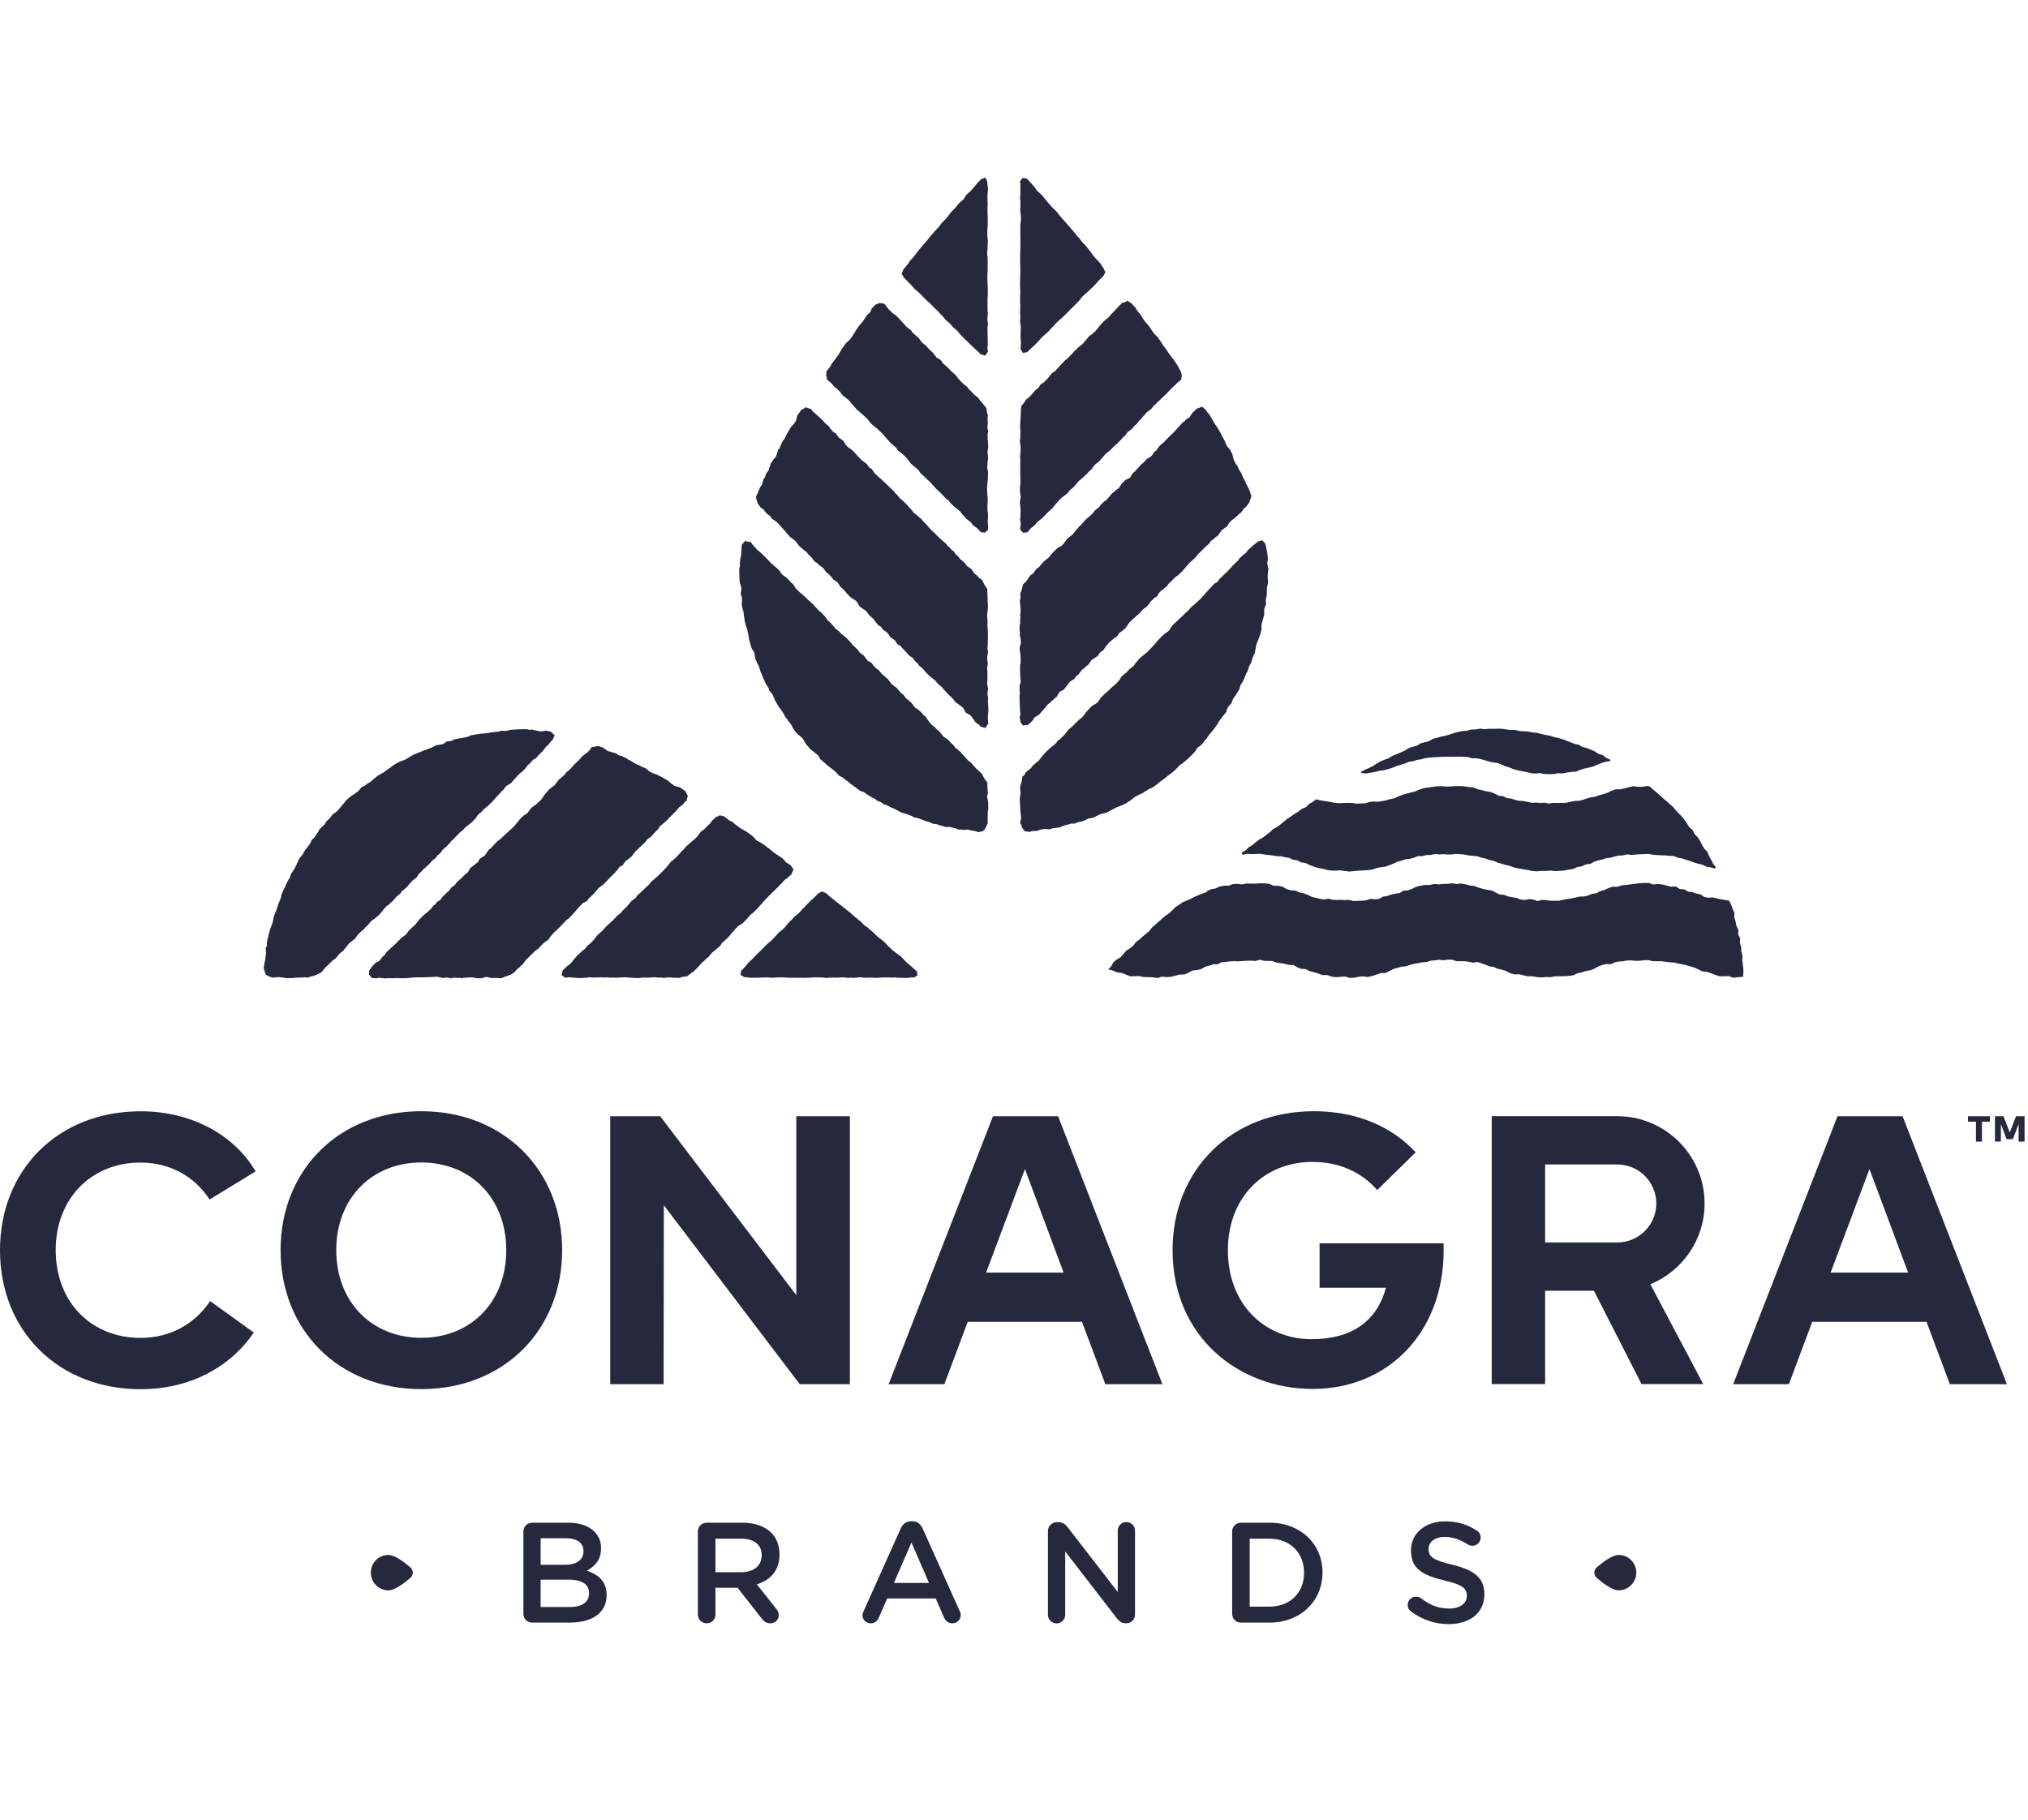 <svg xmlns="http://www.w3.org/2000/svg" width="88" height="79" viewBox="0 0 88 79" fill="none"><g clip-path="url(#clip0_2428_7466)"><g clip-path="url(#clip1_2428_7466)"><path d="M11.09 50.838L9.096 52.059C8.44 51.055 7.384 50.456 6.089 50.456C3.979 50.456 2.417 52.001 2.417 54.261C2.426 56.595 4.036 58.065 6.089 58.065C7.376 58.065 8.423 57.484 9.121 56.47L11.014 57.833C9.984 59.344 8.232 60.292 6.106 60.292C2.525 60.292 0 57.758 0 54.261C0 50.764 2.525 48.23 6.106 48.23C8.249 48.23 10.142 49.21 11.089 50.838" fill="#26293D"></path><path d="M14.591 54.257C14.591 56.516 16.145 58.062 18.279 58.062C20.423 58.062 21.968 56.516 21.968 54.257C21.968 51.998 20.423 50.452 18.279 50.452C16.145 50.452 14.591 51.998 14.591 54.257ZM24.393 54.257C24.393 57.73 21.86 60.288 18.279 60.288C14.7 60.288 12.175 57.73 12.175 54.257C12.175 50.785 14.7 48.227 18.279 48.227C21.86 48.227 24.393 50.785 24.393 54.257Z" fill="#26293D"></path><path d="M36.879 60.075H34.703L28.805 52.308L28.797 60.075H26.479V48.445H28.647L34.554 56.211V48.445H36.879L36.879 60.075Z" fill="#26293D"></path><path d="M42.789 55.232H46.153L44.475 50.738L42.789 55.232ZM50.44 60.075H47.964L46.95 57.367H41.992L40.978 60.075H38.56L43.089 48.445H45.913L50.44 60.075Z" fill="#26293D"></path><path d="M79.435 55.232H82.799L81.121 50.738L79.435 55.232ZM87.085 60.075H84.61L83.596 57.367H78.637L77.624 60.075H75.206L79.734 48.445H82.558L87.085 60.075Z" fill="#26293D"></path><path d="M85.742 49.546V48.682H85.394V48.445H86.35V48.682H86.001V49.546H85.742Z" fill="#26293D"></path><path d="M87.593 49.546V48.782L87.345 49.44H87.071L86.824 48.783V49.546H86.566V48.445H86.936L87.21 49.15L87.481 48.445H87.851V49.546H87.593Z" fill="#26293D"></path><path d="M57.26 53.96V55.889H60.14C59.75 57.329 58.672 58.12 56.911 58.12C54.901 58.12 53.281 56.633 53.281 54.257C53.281 51.99 54.827 50.428 56.953 50.428C58.141 50.428 59.104 50.893 59.761 51.649L61.43 50.012C60.4 48.891 58.863 48.227 57.02 48.227C53.448 48.227 50.881 50.744 50.881 54.257C50.881 58.012 53.738 60.28 56.961 60.28C60.259 60.28 62.643 57.796 62.643 54.274V53.96L57.26 53.96Z" fill="#26293D"></path><path d="M71.871 52.231C71.871 53.165 71.112 53.924 70.178 53.924H67.047V50.539H70.178C71.112 50.539 71.871 51.298 71.871 52.231ZM73.966 52.231C73.966 50.142 72.267 48.443 70.178 48.443L64.73 48.441V60.071H67.047V56.019H69.165L71.231 60.071H73.908L71.614 55.737C72.993 55.17 73.966 53.812 73.966 52.231Z" fill="#26293D"></path><path d="M24.724 69.746C25.245 69.746 25.561 69.542 25.561 69.152V69.139C25.561 68.774 25.269 68.557 24.669 68.557H23.46V69.746L24.724 69.746ZM24.501 67.913C24.99 67.913 25.319 67.721 25.319 67.325V67.312C25.319 66.972 25.046 66.761 24.557 66.761H23.46V67.913L24.501 67.913ZM22.711 66.47C22.711 66.254 22.879 66.086 23.095 66.086H24.656C25.151 66.086 25.542 66.222 25.79 66.47C25.982 66.662 26.081 66.897 26.081 67.188V67.201C26.081 67.721 25.784 68 25.461 68.167C25.969 68.34 26.323 68.632 26.323 69.22V69.232C26.323 70.007 25.684 70.422 24.719 70.422H23.095C22.879 70.422 22.711 70.254 22.711 70.038L22.711 66.47Z" fill="#26293D"></path><path d="M32.16 68.235C32.705 68.235 33.052 67.95 33.052 67.51V67.498C33.052 67.033 32.718 66.779 32.153 66.779H31.045V68.235L32.16 68.235ZM30.283 66.47C30.283 66.253 30.451 66.086 30.667 66.086H32.216C32.761 66.086 33.188 66.247 33.467 66.52C33.696 66.754 33.826 67.077 33.826 67.454V67.467C33.826 68.161 33.423 68.582 32.841 68.761L33.671 69.808C33.746 69.901 33.795 69.981 33.795 70.099C33.795 70.31 33.616 70.452 33.43 70.452C33.257 70.452 33.145 70.372 33.058 70.254L32.005 68.91H31.045V70.075C31.045 70.285 30.878 70.452 30.667 70.452C30.451 70.452 30.283 70.285 30.283 70.075L30.283 66.47Z" fill="#26293D"></path><path d="M40.312 68.7L39.55 66.946L38.789 68.7H40.312ZM37.475 69.925L39.086 66.333C39.173 66.141 39.328 66.023 39.544 66.023H39.581C39.799 66.023 39.947 66.141 40.034 66.333L41.645 69.925C41.675 69.982 41.688 70.038 41.688 70.087C41.688 70.291 41.532 70.453 41.328 70.453C41.149 70.453 41.025 70.347 40.957 70.186L40.604 69.375H38.498L38.132 70.211C38.07 70.366 37.94 70.453 37.78 70.453C37.581 70.453 37.426 70.298 37.426 70.099C37.426 70.043 37.445 69.988 37.475 69.925Z" fill="#26293D"></path><path d="M45.473 66.448C45.473 66.238 45.64 66.064 45.857 66.064H45.938C46.123 66.064 46.229 66.157 46.333 66.288L48.502 69.093V66.43C48.502 66.225 48.668 66.059 48.873 66.059C49.084 66.059 49.251 66.225 49.251 66.43V70.072C49.251 70.282 49.09 70.45 48.88 70.45H48.849C48.668 70.45 48.557 70.356 48.452 70.221L46.222 67.334V70.084C46.222 70.288 46.056 70.456 45.851 70.456C45.64 70.456 45.473 70.288 45.473 70.084L45.473 66.448Z" fill="#26293D"></path><path d="M55.083 69.728C55.993 69.728 56.587 69.115 56.587 68.266V68.253C56.587 67.406 55.993 66.78 55.083 66.78H54.228V69.728H55.083ZM53.466 66.47C53.466 66.254 53.633 66.086 53.85 66.086H55.083C56.445 66.086 57.387 67.022 57.387 68.242V68.253C57.387 69.473 56.445 70.422 55.083 70.422H53.85C53.633 70.422 53.466 70.254 53.466 70.038V66.47Z" fill="#26293D"></path><path d="M61.233 69.942C61.146 69.88 61.085 69.775 61.085 69.651C61.085 69.453 61.246 69.298 61.444 69.298C61.549 69.298 61.617 69.329 61.667 69.366C62.025 69.651 62.41 69.812 62.881 69.812C63.352 69.812 63.649 69.589 63.649 69.267V69.255C63.649 68.945 63.475 68.778 62.67 68.592C61.748 68.369 61.227 68.096 61.227 67.297V67.285C61.227 66.542 61.846 66.027 62.708 66.027C63.252 66.027 63.692 66.171 64.083 66.43C64.169 66.48 64.249 66.585 64.249 66.734C64.249 66.932 64.088 67.087 63.891 67.087C63.816 67.087 63.754 67.068 63.692 67.031C63.358 66.815 63.035 66.703 62.695 66.703C62.249 66.703 61.989 66.932 61.989 67.217V67.229C61.989 67.564 62.187 67.712 63.023 67.911C63.939 68.133 64.411 68.462 64.411 69.18V69.193C64.411 70.005 63.773 70.487 62.862 70.487C62.274 70.487 61.717 70.302 61.233 69.942Z" fill="#26293D"></path><path d="M16.86 69.022C16.435 69.022 16.091 68.678 16.091 68.253C16.091 67.828 16.435 67.484 16.86 67.484C17.132 67.484 17.546 67.8 17.808 68.026C17.947 68.146 17.947 68.361 17.808 68.48C17.546 68.707 17.132 69.022 16.86 69.022Z" fill="#26293D"></path><path d="M70.234 67.484C70.659 67.484 71.003 67.828 71.003 68.253C71.003 68.677 70.659 69.022 70.234 69.022C69.963 69.022 69.548 68.707 69.286 68.48C69.147 68.361 69.147 68.146 69.286 68.026C69.548 67.799 69.963 67.484 70.234 67.484Z" fill="#26293D"></path><path d="M59.277 33.569L59.472 33.536L59.665 33.501L59.857 33.453L60.052 33.427L60.242 33.376L60.43 33.319L60.61 33.24L60.786 33.189L60.963 33.136L61.132 33.063L61.316 33.036L61.491 32.982L61.673 32.955L61.85 32.899L62.033 32.881L62.216 32.863L62.4 32.857L62.584 32.845L62.769 32.843L62.953 32.845L63.137 32.841L63.321 32.838L63.505 32.846L63.691 32.853L63.869 32.91H64.055L64.236 32.941L64.414 32.991L64.59 33.044L64.679 33.066L64.768 33.089L64.954 33.107L65.127 33.168L65.293 33.248L65.481 33.304L65.663 33.378L65.853 33.43L66.045 33.472L66.237 33.507L66.429 33.554L66.625 33.572H66.626L66.824 33.555L67.019 33.593L67.217 33.599L67.414 33.595L67.609 33.558L67.806 33.566L68 33.526L68.098 33.514L68.194 33.501L68.393 33.488L68.575 33.408L68.762 33.353L68.859 33.333L68.954 33.312L69.144 33.262L69.321 33.185L69.498 33.112L69.683 33.058L69.875 33.029V32.976L69.704 32.896L69.552 32.776L69.368 32.721L69.208 32.616L69.035 32.537L68.859 32.468L68.674 32.422L68.509 32.322L68.322 32.281L68.145 32.215L67.969 32.144L67.791 32.078L67.609 32.027L67.423 31.987L67.242 31.926L67.055 31.894L66.871 31.851L66.686 31.805L66.496 31.787L66.311 31.748L66.121 31.737L65.932 31.727L65.747 31.676L65.556 31.684L65.368 31.657L65.18 31.631L64.99 31.625L64.801 31.632L64.611 31.629L64.421 31.649L64.228 31.625L64.04 31.656L63.848 31.662L63.661 31.713L63.471 31.729L63.283 31.766L63.098 31.814L62.917 31.875L62.734 31.925L62.547 31.966L62.362 32.018L62.177 32.065L62.01 32.165L61.824 32.214L61.639 32.263L61.474 32.368L61.288 32.414L61.108 32.479L60.945 32.583L60.771 32.661L60.594 32.734L60.418 32.806L60.256 32.91L60.074 32.973L59.897 33.047L59.731 33.142L59.572 33.249L59.401 33.333L59.224 33.409L59.055 33.501L59.077 33.547L59.277 33.569Z" fill="#26293D"></path><path d="M54.106 37.057L54.295 37.067L54.479 37.063L54.663 37.053L54.847 37.082L55.029 37.108L55.213 37.123L55.394 37.158L55.58 37.162L55.759 37.203L55.942 37.232L56.11 37.315L56.294 37.34L56.458 37.428L56.643 37.451L56.82 37.54L57.004 37.609L57.193 37.667L57.386 37.703L57.576 37.753L57.771 37.784L57.968 37.785L58.166 37.773L58.361 37.803L58.558 37.824L58.755 37.805L58.951 37.787L59.147 37.778L59.343 37.765L59.539 37.743L59.726 37.677L59.917 37.636L60.115 37.615L60.298 37.546L60.483 37.477L60.647 37.395L60.827 37.35L61 37.288L61.186 37.272L61.363 37.223L61.536 37.153L61.722 37.154L61.901 37.107L62.086 37.105L62.267 37.065L62.452 37.081L62.636 37.073L62.822 37.084L63.006 37.081L63.19 37.059L63.374 37.072L63.557 37.09L63.74 37.127L63.831 37.136L63.923 37.145L64.106 37.163L64.281 37.223L64.461 37.263L64.633 37.325L64.814 37.362L64.982 37.435L65.158 37.486L65.346 37.544L65.539 37.586L65.722 37.659L65.916 37.691L66.107 37.731L66.301 37.759L66.494 37.801L66.691 37.816L66.888 37.795L67.084 37.798L67.28 37.785L67.478 37.804L67.675 37.795L67.872 37.782L68.066 37.743L68.261 37.716L68.442 37.63L68.637 37.6L68.815 37.516L69.013 37.49L69.175 37.397L69.351 37.343L69.531 37.303L69.705 37.243L69.89 37.226L69.978 37.198L70.066 37.17L70.246 37.133L70.429 37.123L70.52 37.101L70.61 37.079L70.796 37.103L70.98 37.088L71.164 37.074L71.348 37.067L71.532 37.061L71.715 37.095L71.898 37.11L72.082 37.118L72.266 37.125L72.449 37.142L72.634 37.151L72.807 37.225L72.988 37.256L73.163 37.316L73.214 37.331L73.338 37.367L73.509 37.434L73.684 37.485L73.869 37.527L74.04 37.611L74.226 37.644L74.407 37.694L74.458 37.637L74.337 37.486L74.253 37.316L74.159 37.151L74.088 36.973L73.955 36.831L73.857 36.669L73.772 36.498L73.67 36.336L73.531 36.202L73.45 36.025L73.302 35.9L73.202 35.738L73.091 35.583L72.974 35.433L72.839 35.296L72.71 35.158L72.589 35.011L72.443 34.887L72.304 34.757L72.156 34.639L72.015 34.511L71.875 34.382L71.729 34.261L71.591 34.137L71.476 34.109L71.28 34.146L71.084 34.148L70.885 34.121L70.691 34.162L70.5 34.214L70.309 34.256L70.107 34.257L69.922 34.322L69.745 34.41L69.56 34.471L69.38 34.516L69.208 34.58L69.024 34.605L68.848 34.656L68.675 34.719L68.584 34.737L68.495 34.756L68.31 34.765L68.131 34.8L67.951 34.844L67.766 34.846L67.582 34.852L67.397 34.843L67.213 34.876L67.029 34.837L66.844 34.853L66.662 34.833L66.476 34.843L66.295 34.804L66.115 34.766L65.93 34.757L65.75 34.718L65.577 34.656L65.391 34.639L65.225 34.555L65.038 34.535L64.875 34.449L64.692 34.375L64.496 34.343L64.307 34.295L64.116 34.251L63.932 34.173L63.735 34.16L63.541 34.126L63.344 34.114L63.147 34.116L62.949 34.133L62.753 34.137L62.556 34.117L62.359 34.126L62.163 34.151L61.968 34.178L61.773 34.21L61.584 34.267L61.404 34.35L61.214 34.398L61.024 34.447L60.848 34.498L60.678 34.567L60.509 34.645L60.328 34.682L60.151 34.732L59.97 34.769L59.789 34.797L59.602 34.787L59.42 34.807L59.352 34.829L59.24 34.863L59.056 34.869L58.872 34.88L58.687 34.851L58.492 34.846L58.298 34.848L58.102 34.86L57.908 34.843L57.717 34.802L57.525 34.773L57.334 34.743L57.145 34.701L57.112 34.691L56.961 34.803L56.798 34.899L56.662 35.036L56.483 35.109L56.334 35.225L56.172 35.324L56.016 35.432L55.86 35.539L55.71 35.654L55.566 35.778L55.415 35.892L55.245 35.981L55.108 36.113L54.958 36.228L54.808 36.344L54.641 36.438L54.49 36.552L54.345 36.674L54.183 36.773L54.047 36.906L53.883 37.002L53.919 37.1L54.106 37.057Z" fill="#26293D"></path><path d="M75.647 42.039L75.623 41.852L75.602 41.687L75.6 41.665L75.61 41.475L75.561 41.291L75.553 41.102L75.5 40.919L75.509 40.727L75.423 40.552L75.431 40.358L75.348 40.184L75.312 39.998L75.254 39.82L75.261 39.622L75.184 39.449L75.119 39.272L75.037 39.101L75.024 39.089L74.844 39.057L74.665 39.029L74.577 39.008L74.489 38.989L74.313 38.947L74.126 38.963L73.948 38.925L73.791 38.818L73.614 38.783L73.445 38.721L73.262 38.7L73.088 38.6L72.888 38.585L72.716 38.471L72.511 38.484L72.322 38.434L72.132 38.386L71.936 38.366L71.739 38.385L71.544 38.322L71.347 38.32L71.15 38.331L70.954 38.356L70.758 38.38L70.564 38.409L70.368 38.422L70.181 38.487L70.08 38.485L69.978 38.482L69.792 38.546L69.613 38.628L69.425 38.683L69.261 38.771L69.075 38.794L68.906 38.871L68.725 38.908L68.538 38.913L68.36 38.955L68.181 38.991L68.001 39.02L67.82 39.054L67.638 39.092L67.453 39.094L67.268 39.091L67.083 39.065L66.9 39.057L66.807 39.082L66.715 39.108L66.533 39.039L66.351 39.022L66.162 39.061L65.978 39.038L65.802 38.969L65.622 38.939L65.441 38.906L65.269 38.837L65.081 38.821L64.915 38.743L64.752 38.653L64.556 38.621L64.363 38.58L64.174 38.53L63.992 38.456L63.797 38.435L63.606 38.382L63.412 38.346L63.213 38.365L63.017 38.337L62.82 38.357L62.624 38.361L62.428 38.381L62.23 38.363L62.038 38.411L61.839 38.407L61.644 38.44L61.453 38.486L61.274 38.573L61.091 38.642L60.891 38.659L60.731 38.759L60.546 38.784L60.425 38.813L60.367 38.827L60.194 38.889L60.012 38.914L59.843 39.009L59.66 39.029L59.474 39.013L59.294 39.069L59.111 39.092L58.927 39.096L58.742 39.107L58.557 39.058L58.373 39.063L58.19 39.053L58.006 39.059L57.822 39.047L57.642 39.002L57.451 39.04L57.269 39.008L57.09 38.965L56.91 38.92L56.743 38.835L56.571 38.769L56.391 38.732L56.224 38.659L56.023 38.64L55.834 38.588L55.659 38.486L55.467 38.444L55.268 38.441L55.175 38.4L55.082 38.359L54.885 38.339H54.876L54.688 38.334L54.491 38.348L54.294 38.35L54.195 38.346L54.097 38.343L53.902 38.383L53.703 38.36L53.505 38.366L53.317 38.438L53.117 38.439L52.924 38.477L52.742 38.559L52.548 38.595L52.459 38.635L52.369 38.675L52.374 38.691L52.38 38.707L52.2 38.771L52.021 38.842L51.844 38.916L51.675 39.007L51.498 39.083L51.318 39.157L51.16 39.27L50.997 39.375L50.862 39.516L50.718 39.645L50.561 39.753L50.417 39.877L50.274 40.002L50.134 40.131L49.988 40.253L49.871 40.406L49.726 40.528L49.58 40.648L49.441 40.777L49.287 40.89L49.173 41.047L49.023 41.162L48.862 41.267L48.738 41.413L48.612 41.555L48.443 41.651L48.305 41.782L48.207 41.952L48.075 42.075L48.11 42.072L48.298 42.129L48.481 42.202L48.676 42.228L48.861 42.298L49.046 42.373L49.246 42.364H49.443L49.636 42.405L49.832 42.407L50.029 42.415L50.227 42.446L50.421 42.387L50.62 42.404L50.817 42.394L51.009 42.343L51.2 42.295L51.401 42.291L51.582 42.21L51.757 42.118L51.958 42.099L52.136 42.053L52.298 41.958L52.474 41.907L52.65 41.851L52.839 41.85L53.007 41.762L53.192 41.745L53.374 41.722L53.558 41.715L53.743 41.724L53.925 41.707L54.109 41.696L54.294 41.693L54.477 41.705L54.663 41.654L54.844 41.699L55.03 41.703L55.215 41.709L55.391 41.777L55.572 41.801L55.754 41.832L55.932 41.876L56.121 41.88L56.285 41.975L56.453 42.046L56.645 42.055L56.82 42.146L57.011 42.193L57.199 42.247L57.383 42.319L57.583 42.316L57.771 42.381L57.966 42.411L58.164 42.395L58.361 42.38L58.557 42.44L58.754 42.435L58.949 42.394L59.145 42.375L59.345 42.403L59.539 42.361L59.727 42.297L59.912 42.233L60.115 42.23L60.293 42.144L60.469 42.053L60.646 42.004L60.823 41.954L61.011 41.938L61.183 41.873L61.361 41.831L61.542 41.8L61.721 41.765L61.904 41.752L62.083 41.694L62.267 41.677L62.45 41.654L62.635 41.675L62.82 41.649L63.005 41.651L63.187 41.712L63.37 41.719L63.555 41.716L63.737 41.741L63.917 41.782L64.109 41.752L64.286 41.808L64.46 41.871L64.631 41.939L64.815 41.962L64.981 42.045L65.162 42.08L65.348 42.143L65.525 42.235L65.715 42.289L65.918 42.282L66.108 42.329L66.299 42.371L66.496 42.372L66.69 42.406L66.886 42.422L67.083 42.401L67.28 42.409L67.475 42.373L67.671 42.37L67.868 42.368L68.064 42.355L68.261 42.332L68.442 42.245L68.633 42.203L68.756 42.163L68.82 42.144L69.016 42.109L69.186 42.042L69.349 41.951L69.52 41.881L69.701 41.839L69.892 41.852L70.062 41.766L70.243 41.728L70.427 41.721L70.608 41.684L70.793 41.68L70.978 41.702L71.162 41.696L71.347 41.676L71.531 41.669L71.713 41.718L71.896 41.716L72.082 41.718L72.264 41.74L72.446 41.763L72.631 41.773L72.811 41.813L72.992 41.849L73.171 41.889L73.349 41.941L73.524 41.996L73.692 42.07L73.869 42.16L74.069 42.176L74.253 42.242L74.437 42.313L74.626 42.372L74.825 42.37L75.023 42.364L75.215 42.437L75.413 42.41L75.609 42.394L75.632 42.399H75.633L75.65 42.227L75.647 42.039Z" fill="#26293D"></path><path d="M35.875 16.36L35.885 16.47L36.073 16.631L36.214 16.794L36.291 16.851L36.328 16.89L36.448 16.998L36.535 17.126L36.712 17.274L36.833 17.372L36.971 17.539L37.174 17.767L37.403 17.967L37.63 18.171L37.82 18.41L38.058 18.601L38.278 18.811L38.293 18.825L38.349 18.889L38.498 19.064L38.656 19.231L38.663 19.235L38.685 19.262L38.879 19.421L38.974 19.564L39.136 19.679L39.349 19.886L39.533 20.131L39.626 20.208L39.627 20.209L39.629 20.211L39.767 20.327L39.864 20.409L39.946 20.54L40.117 20.693L40.15 20.718L40.187 20.765L40.406 20.969L40.441 21.016L40.492 21.068L40.609 21.201L40.833 21.408L41.038 21.631L41.154 21.716L41.246 21.833L41.409 21.993L41.462 22.028L41.479 22.047L41.653 22.186L41.742 22.306L41.844 22.414L41.896 22.486L42.118 22.661L42.221 22.798L42.391 22.916L42.565 23.104L42.588 23.094L42.734 23.123L42.876 22.99L42.875 22.764L42.861 22.651L42.876 22.37L42.844 22.075L42.847 21.974L42.861 21.751L42.857 21.681L42.859 21.638L42.851 21.568L42.844 21.442L42.833 21.27L42.832 21.189L42.844 20.987L42.866 20.825L42.862 20.753L42.864 20.74L42.879 20.516L42.839 20.291L42.853 20.067V20.044L42.879 19.899L42.854 19.662V19.618L42.882 19.392L42.871 19.168L42.854 19.05L42.862 18.972L42.851 18.873L42.88 18.72L42.842 18.549L42.867 18.355L42.851 18.151L42.87 18.048L42.824 17.88L42.805 17.715L42.596 17.455L42.52 17.373L42.454 17.269L42.271 17.124L42.111 16.956L42.06 16.912L41.974 16.799L41.774 16.634L41.616 16.47L41.474 16.286L41.299 16.133L41.259 16.096L41.126 15.947L40.918 15.772L40.825 15.629L40.634 15.509L40.487 15.315L40.328 15.169L40.318 15.157L40.162 14.986L40 14.861L39.862 14.668L39.636 14.471L39.612 14.45L39.52 14.324L39.334 14.184L39.181 14.011L39.025 13.84L38.862 13.678L38.735 13.592L38.563 13.422L38.482 13.325L38.38 13.183L38.168 13.152L37.983 13.225L37.827 13.389L37.76 13.547L37.608 13.693L37.443 13.945L37.362 14.042L37.297 14.117L37.28 14.14L37.25 14.176L37.218 14.225L37.164 14.299L37.047 14.493L36.922 14.68L36.893 14.719L36.707 14.895L36.531 15.137L36.381 15.399L36.201 15.639L36.156 15.711L36.107 15.756L36.021 15.916L35.853 16.129L35.861 16.205L35.846 16.3L35.875 16.36Z" fill="#26293D"></path><path d="M39.211 12.032V12.033L39.231 12.053L39.376 12.206L39.451 12.278L39.648 12.493L39.697 12.555L39.77 12.606L39.88 12.707L40.011 12.832L40.047 12.875L40.214 13.043L40.39 13.201L40.555 13.371L40.653 13.459L40.776 13.595L40.926 13.747L41.038 13.89L41.2 14.023L41.22 14.044L41.232 14.054L41.374 14.222L41.532 14.347L41.653 14.5L41.697 14.544L41.707 14.557L41.734 14.583L41.873 14.725L41.969 14.813L42.042 14.89L42.213 15.053L42.387 15.213L42.499 15.319L42.554 15.381L42.562 15.377L42.752 15.437L42.871 15.257L42.846 15.108L42.865 14.934L42.862 14.806L42.866 14.778L42.86 14.741L42.857 14.612L42.85 14.29L42.849 14.219L42.868 14.061L42.846 13.832V13.814L42.867 13.585L42.849 13.441L42.852 13.325V13.005L42.866 12.683L42.857 12.412L42.86 12.393L42.854 12.315L42.844 12.074L42.847 11.944L42.858 11.719L42.855 11.518L42.859 11.439L42.857 11.201L42.835 11.024L42.853 10.757L42.866 10.435L42.843 10.243L42.842 10.01L42.86 9.772V9.525L42.864 9.472L42.848 9.158L42.847 9.145L42.85 8.997L42.861 8.821L42.851 8.724L42.848 8.51L42.872 8.189L42.84 7.931V7.869L42.757 7.711L42.592 7.768L42.581 7.764L42.475 7.88L42.419 7.934L42.376 7.988L42.362 8.002L42.203 8.194L42.114 8.294L41.938 8.452L41.828 8.62L41.789 8.667L41.627 8.806L41.476 8.989L41.398 9.083L41.272 9.203L41.076 9.462L40.849 9.694L40.75 9.833L40.706 9.883L40.541 10.054L40.477 10.138L40.426 10.187L40.221 10.441L40.008 10.686L39.803 10.94L39.642 11.148L39.639 11.15L39.479 11.325L39.411 11.44L39.402 11.453L39.192 11.701L39.193 11.724L39.123 11.872L39.211 12.032Z" fill="#26293D"></path><path d="M44.294 14.159L44.293 14.21L44.285 14.526L44.288 14.576L44.285 14.673L44.302 14.884L44.285 15.159L44.389 15.319L44.576 15.28L44.752 15.107L44.937 14.942L44.997 14.877L45.028 14.848L45.121 14.739L45.27 14.58L45.273 14.577L45.473 14.41L45.683 14.18L45.849 14.005L45.93 13.925L46.132 13.748L46.354 13.53L46.474 13.399L46.502 13.378L46.678 13.207L46.745 13.133L46.792 13.089L46.971 12.87L46.993 12.846L47.223 12.642L47.45 12.429L47.518 12.353L47.54 12.333L47.704 12.15L47.879 11.978L47.964 11.816L47.888 11.652L47.755 11.444L47.588 11.263L47.426 11.08L47.286 10.879L47.132 10.689L47.108 10.664L47.094 10.643L47.038 10.59L46.964 10.511L46.816 10.317L46.737 10.245L46.676 10.156L46.468 9.914L46.367 9.796L46.34 9.761L46.321 9.743L46.259 9.67L46.044 9.433L45.845 9.18L45.617 8.956L45.408 8.713L45.222 8.48L45.218 8.474L45.215 8.472L45.208 8.462L45.003 8.281L44.888 8.114L44.812 8.031L44.779 7.986L44.729 7.94L44.724 7.934L44.559 7.754L44.379 7.719L44.262 7.866L44.282 8.083L44.272 8.185L44.281 8.342V8.355L44.263 8.599L44.281 8.718L44.278 8.821V8.991L44.263 9.086L44.292 9.309L44.295 9.351L44.301 9.492L44.277 9.773V9.78L44.272 9.816L44.276 9.869L44.275 10.09L44.278 10.294V10.301L44.279 10.545V10.547L44.277 10.723L44.268 11.041L44.266 11.358L44.276 11.675L44.275 11.804L44.268 12.004L44.267 12.175L44.261 12.309L44.272 12.626L44.267 12.867L44.261 12.976L44.272 13.218L44.266 13.461V13.472L44.261 13.576L44.276 13.704L44.261 13.946L44.294 14.159Z" fill="#26293D"></path><path d="M42.832 34.578L42.868 34.41L42.848 34.281L42.862 34.192L42.839 34.126L42.846 33.966L42.71 33.783L42.676 33.721L42.61 33.583L42.392 33.388L42.312 33.306L42.29 33.281L42.147 33.112L42.011 33.005L41.98 32.974L41.784 32.758L41.725 32.698L41.691 32.636L41.627 32.597L41.581 32.55L41.443 32.441L41.37 32.337L41.245 32.226L41.175 32.133L40.946 31.972L40.915 31.94L40.751 31.733L40.655 31.661L40.583 31.576L40.429 31.457L40.325 31.338L40.156 31.098L40.044 31.009L39.991 30.929L39.827 30.783L39.707 30.712L39.534 30.489L39.312 30.301L39.278 30.267L39.211 30.16L39.106 30.086L38.925 29.874L38.906 29.846L38.863 29.824L38.69 29.69L38.514 29.455L38.448 29.414L38.434 29.391L38.267 29.25L38.126 29.082L38.02 29.007L37.894 28.878L37.819 28.769L37.651 28.678L37.65 28.677L37.473 28.444L37.314 28.329L37.188 28.167L37.028 28.018L36.886 27.852L36.738 27.693L36.567 27.553L36.503 27.508L36.439 27.428L36.253 27.281L36.238 27.265L36.1 27.093L36.06 27.058L36.029 27.019L35.908 26.912L35.81 26.767L35.659 26.609L35.497 26.471L35.433 26.39L35.231 26.182L35.075 26.042L35.034 25.997L34.874 25.847L34.706 25.707L34.548 25.555L34.531 25.542L34.418 25.358L34.288 25.245L34.272 25.214L34.113 25.064L33.99 24.976L33.985 24.972L33.916 24.908L33.809 24.75L33.647 24.602L33.479 24.462L33.329 24.303L33.176 24.146L33.019 23.996L32.848 23.858L32.847 23.856L32.756 23.742L32.714 23.709L32.702 23.695L32.568 23.52L32.418 23.508L32.342 23.469L32.188 23.64L32.168 23.904L32.17 24.042L32.165 24.063L32.122 24.269L32.101 24.479L32.113 24.542L32.076 24.69L32.083 24.976L32.097 25.263L32.167 25.496L32.171 25.563L32.141 25.786L32.187 25.911L32.203 26.095L32.18 26.223L32.228 26.438L32.263 26.54L32.275 26.683L32.303 26.868V26.871L32.305 26.879L32.319 26.967L32.327 26.991L32.345 27.085L32.418 27.294L32.422 27.306L32.465 27.52L32.516 27.803L32.544 27.861L32.553 27.939L32.62 28.148L32.715 28.291L32.73 28.335L32.783 28.619L32.825 28.699L32.847 28.766L32.92 28.89L32.994 29.111L33.008 29.174L33.025 29.197L33.11 29.414L33.231 29.673L33.359 29.886L33.378 29.969L33.481 30.085L33.53 30.162L33.645 30.425L33.791 30.671L33.96 30.902L34.1 31.152L34.157 31.209L34.19 31.271L34.328 31.441L34.43 31.64L34.56 31.816L34.594 31.839L34.6 31.851L34.824 32.038L34.971 32.289L35.156 32.507L35.289 32.612L35.302 32.625L35.331 32.645L35.383 32.686L35.512 32.796L35.596 32.951L35.765 33.093L35.93 33.238L36.103 33.371L36.224 33.464L36.419 33.672L36.548 33.734L36.613 33.788L36.79 33.916L36.84 33.958L36.886 34.005L36.912 34.017L36.959 34.056L37.138 34.184L37.313 34.316L37.507 34.389L37.607 34.471L37.853 34.616L37.967 34.671L38.073 34.758L38.199 34.801L38.349 34.901L38.514 34.958L38.664 35.045L38.8 35.097L38.871 35.138L39.126 35.269L39.402 35.351L39.569 35.416L39.671 35.479L39.792 35.496L39.939 35.545L40.206 35.651L40.289 35.668L40.3 35.672L40.504 35.757L40.621 35.761L40.756 35.813L41.031 35.89L41.214 35.888L41.365 35.928L41.478 35.955L41.593 36.008L41.687 35.999L41.794 36.018L41.984 36.004L42.166 36.045L42.364 36.081L42.446 36.116L42.656 36.074L42.702 36.008L42.732 35.999L42.862 35.726L42.856 35.663L42.859 35.507L42.861 35.287L42.866 35.225L42.883 35.112L42.879 34.805L42.832 34.578Z" fill="#26293D"></path><path d="M44.278 22.007L44.277 22.075L44.288 22.163L44.279 22.398L44.281 22.429L44.262 22.533L44.296 22.732L44.263 22.99L44.278 22.996L44.399 23.123L44.55 23.102L44.575 23.111L44.721 22.939L44.725 22.934L44.905 22.787L45.01 22.658L45.235 22.476L45.446 22.256L45.672 22.051L45.864 21.813L46.069 21.6L46.214 21.491L46.219 21.485L46.32 21.409L46.428 21.268L46.55 21.178L46.703 21.004L46.808 20.88L46.954 20.755L47.178 20.551L47.28 20.438L47.364 20.366L47.442 20.256L47.532 20.148L47.683 20.035L47.796 19.908L47.812 19.894L47.859 19.836L47.984 19.688L48.168 19.546L48.33 19.381L48.418 19.299L48.468 19.263L48.679 19.044L48.726 18.983L48.825 18.904L48.928 18.754L49.112 18.619L49.244 18.463L49.31 18.417L49.41 18.285L49.523 18.172L49.594 18.085L49.611 18.069L49.753 17.903L49.771 17.887L49.947 17.757L50.056 17.619L50.159 17.522L50.379 17.314L50.415 17.28L50.43 17.27L50.443 17.253L50.598 17.105L50.809 16.887L50.874 16.817L50.916 16.784L51.078 16.622L51.255 16.474L51.283 16.299L51.247 16.151L51.142 15.945L51.134 15.936L51.106 15.877L50.938 15.622L50.749 15.38L50.642 15.224L50.625 15.187L50.484 15.006L50.361 14.812L50.227 14.625L50.085 14.486L50.021 14.396L49.849 14.142L49.808 14.097L49.8 14.085L49.649 13.911L49.53 13.713L49.51 13.689L49.486 13.65L49.369 13.513L49.26 13.342L49.103 13.174L48.926 13.051L48.772 13.136L48.712 13.128L48.501 13.338L48.3 13.56L48.298 13.563L48.227 13.617L48.192 13.675L48.096 13.777L47.868 13.971L47.783 14.075L47.744 14.105L47.605 14.29L47.446 14.454L47.259 14.591L47.249 14.604L47.243 14.608L47.204 14.658L47.114 14.768L47.003 14.899L46.921 14.976L46.78 15.08L46.738 15.137L46.615 15.241L46.503 15.377L46.462 15.409L46.359 15.526L46.193 15.659L45.992 15.875L45.987 15.88L45.975 15.892L45.96 15.909L45.793 16.096L45.788 16.101L45.64 16.203L45.498 16.384L45.447 16.444L45.372 16.515L45.306 16.587L45.155 16.686L45.063 16.825L44.942 16.925L44.861 17.015L44.848 17.025L44.82 17.061L44.744 17.146L44.651 17.245L44.52 17.342L44.462 17.452L44.319 17.616L44.311 17.71L44.3 17.729L44.295 17.908L44.292 17.951L44.279 18.248L44.263 18.547L44.285 18.751L44.273 18.87L44.275 18.999L44.256 19.14L44.286 19.381L44.287 19.558L44.265 19.787L44.275 20.015L44.269 20.244L44.272 20.294L44.27 20.326L44.272 20.621L44.281 20.918L44.263 21.124L44.257 21.16L44.258 21.183L44.255 21.214L44.259 21.24L44.263 21.389L44.293 21.561L44.253 21.806L44.278 22.007Z" fill="#26293D"></path><path d="M55.027 25.257L55.003 25.004L55.019 24.903L55.013 24.863L55.038 24.684L54.987 24.455L55.023 24.246L55.004 24.191L55.009 24.137L54.965 23.866L54.91 23.617L54.909 23.598L54.773 23.449L54.584 23.502L54.564 23.523L54.357 23.688L54.142 23.886L54.058 24.004L53.931 24.093L53.773 24.244L53.731 24.32L53.529 24.509L53.332 24.724L53.211 24.85L53.169 24.883L53.015 25.038L53.014 25.039L52.915 25.128L52.824 25.26L52.691 25.331L52.546 25.495L52.394 25.653L52.248 25.817L52.101 25.979L51.942 26.13L51.89 26.18L51.682 26.356L51.57 26.49L51.465 26.581L51.309 26.735L51.145 26.88L51.132 26.898L51.058 26.965L50.854 27.17L50.727 27.366L50.716 27.379L50.534 27.505L50.507 27.543L50.447 27.583L50.246 27.791L50.113 27.95L50.08 27.978L49.936 28.143L49.783 28.299L49.773 28.311L49.639 28.416L49.416 28.603L49.35 28.707L49.299 28.74L49.195 28.899L49.023 29.029L48.85 29.21L48.847 29.212L48.675 29.348L48.557 29.538L48.414 29.689L48.213 29.857L48.131 29.943L48.079 29.988L47.917 30.134L47.76 30.287L47.675 30.422L47.623 30.494L47.371 30.649L47.292 30.736L47.287 30.738L47.136 30.897L47.096 30.96L46.992 31.088L46.95 31.137L46.841 31.221L46.684 31.372L46.529 31.525L46.362 31.667L46.228 31.842L46.208 31.869L46.172 31.905L45.997 32.078L45.907 32.138L45.822 32.252L45.761 32.311L45.65 32.401L45.591 32.44L45.583 32.453L45.533 32.493L45.325 32.695L45.143 32.922L45.069 33.012L44.993 33.076L44.826 33.218L44.724 33.348L44.51 33.52L44.449 33.638L44.366 33.698L44.337 33.891L44.312 33.985L44.264 34.138L44.278 34.364L44.285 34.418L44.251 34.667L44.264 34.931L44.277 35.194L44.285 35.246L44.283 35.27L44.31 35.491L44.265 35.721L44.324 35.814L44.343 35.909L44.469 36.079L44.685 36.105L44.785 36.067H44.969L45.2 35.993L45.332 35.978L45.556 35.992L45.69 35.941L45.818 35.935L45.892 35.914L45.989 35.913L46.085 35.855L46.093 35.853L46.369 35.778L46.464 35.747L46.625 35.744L46.817 35.671L46.929 35.658L46.986 35.632L47.046 35.618L47.213 35.531L47.37 35.497L47.463 35.483L47.48 35.47L47.727 35.342L48.007 35.269L48.263 35.14L48.304 35.115L48.464 35.034L48.668 34.953L48.867 34.86L48.994 34.776L49.03 34.755L49.253 34.582L49.415 34.496L49.615 34.401L49.685 34.35L49.763 34.311L49.841 34.249L49.996 34.184L50.179 34.063L50.347 33.92L50.525 33.792L50.695 33.653L50.87 33.522L51.035 33.376L51.185 33.215L51.189 33.211L51.353 33.096L51.571 32.91L51.674 32.803L51.692 32.793L51.841 32.633L51.966 32.449L52.145 32.315L52.281 32.143L52.307 32.106L52.347 32.067L52.447 31.916L52.55 31.796L52.688 31.625L52.814 31.446L52.902 31.294L53.023 31.143L53.097 31.037L53.203 30.914L53.248 30.772L53.292 30.677L53.423 30.534L53.508 30.331L53.531 30.291L53.621 30.169L53.771 29.924L53.834 29.721L53.936 29.566L54.025 29.366L54.075 29.23L54.13 29.143L54.203 28.92L54.29 28.763L54.353 28.553L54.404 28.423L54.453 28.347L54.465 28.229L54.49 28.136L54.51 27.991L54.591 27.791L54.685 27.534L54.697 27.511L54.742 27.296L54.741 27.097L54.762 27.006L54.811 26.862L54.832 26.762L54.856 26.678L54.859 26.42L54.941 26.217L54.923 26.043L54.968 25.827V25.813L54.978 25.779L54.97 25.72L54.973 25.541L55.027 25.257Z" fill="#26293D"></path><path d="M44.286 31.35L44.394 31.489L44.536 31.458L44.582 31.481L44.745 31.332L44.747 31.331L44.749 31.329L44.795 31.288L44.897 31.13L45.073 31.029L45.222 30.866L45.366 30.696L45.459 30.581L45.593 30.467L45.804 30.274L45.809 30.266L45.852 30.245L45.916 30.121L45.974 30.041L45.999 30.016L46.16 29.929L46.299 29.756L46.432 29.577L46.626 29.461L46.692 29.352L46.807 29.261L46.942 29.076L47.077 28.976L47.133 28.917L47.211 28.863L47.382 28.631L47.627 28.473L47.733 28.319L47.876 28.216L48.002 28.03L48.149 27.866L48.318 27.723L48.498 27.591L48.556 27.484L48.611 27.444L48.836 27.267L48.944 27.107L48.945 27.105L49.005 27.017L49.204 26.829L49.419 26.642L49.614 26.435L49.625 26.422L49.745 26.348L49.885 26.179L49.954 26.079L50.015 26.033L50.084 25.955L50.208 25.881L50.285 25.741L50.407 25.621L50.417 25.614L50.504 25.556L50.527 25.526L50.631 25.442L50.739 25.301L50.814 25.243L50.962 25.079L51.141 24.949L51.18 24.893L51.246 24.853L51.433 24.638L51.618 24.423L51.681 24.368L51.752 24.315L51.764 24.296L51.832 24.236L52.011 24.022L52.05 23.991L52.206 23.836L52.329 23.715L52.431 23.631L52.568 23.456L52.686 23.383L52.719 23.332L52.849 23.245L53.011 23.015L53.076 22.966L53.247 22.843L53.352 22.671L53.446 22.587L53.619 22.448L53.776 22.299L53.853 22.244L53.972 22.075L54.084 21.98L54.213 21.798L54.268 21.631L54.303 21.542L54.216 21.274L54.09 21.021L54.065 20.988L54.049 20.926L53.943 20.73L53.858 20.524L53.751 20.36L53.716 20.263L53.611 20.108L53.53 19.943L53.477 19.719L53.377 19.521L53.229 19.347L53.146 19.139L53.041 18.943L52.937 18.744L52.821 18.554L52.8 18.524L52.798 18.517L52.712 18.396L52.695 18.371L52.59 18.174L52.472 17.985L52.377 17.878L52.341 17.804L52.163 17.652L51.932 17.735L51.821 17.842L51.77 17.885L51.763 17.898L51.726 17.933L51.622 18.104L51.469 18.206L51.392 18.292L51.319 18.335L51.127 18.545L50.936 18.756L50.901 18.797L50.855 18.834L50.697 18.988L50.544 19.144L50.524 19.173L50.319 19.347L50.159 19.566L50.087 19.615L50.007 19.739L49.96 19.791L49.909 19.834L49.767 19.914L49.641 20.058L49.522 20.157L49.33 20.364L49.277 20.433L49.15 20.537L49.052 20.707L49.02 20.741L48.831 20.836L48.674 20.989L48.56 21.169L48.544 21.186L48.54 21.19L48.376 21.312L48.212 21.456L48.162 21.531L48.122 21.567L48.034 21.679L47.908 21.77L47.751 21.922L47.699 22.007L47.507 22.156L47.448 22.247L47.294 22.393L47.128 22.536L47.119 22.547L47.105 22.556L46.917 22.77L46.891 22.797L46.826 22.852L46.803 22.887L46.72 22.972L46.543 23.197L46.318 23.372L46.236 23.481L46.228 23.487L46.163 23.581L46.147 23.602L46.062 23.689L45.901 23.776L45.74 23.926L45.591 24.085L45.552 24.151L45.524 24.183L45.301 24.359L45.114 24.572L45.086 24.613L44.963 24.694L44.84 24.879L44.826 24.892L44.711 24.968L44.547 25.204L44.514 25.251L44.392 25.36L44.37 25.457L44.362 25.467L44.347 25.552L44.343 25.574L44.267 25.784L44.287 25.9L44.255 26.078L44.28 26.373L44.287 26.574L44.265 26.678L44.28 26.772L44.263 26.959L44.272 27.026L44.249 27.123L44.239 27.346L44.265 27.46L44.247 27.545L44.288 27.725V27.792L44.301 27.889L44.241 28.131L44.282 28.423V28.441L44.281 28.459L44.284 28.499L44.289 28.715V28.724L44.261 28.904L44.263 29.127L44.269 29.229L44.264 29.301L44.283 29.464L44.293 29.571L44.238 29.794L44.246 30.017L44.263 30.067L44.24 30.179L44.247 30.472L44.257 30.765L44.277 31.009L44.244 31.128L44.286 31.35Z" fill="#26293D"></path><path d="M42.878 30.554L42.862 30.401L42.883 30.316L42.852 30.155L42.854 30.028L42.881 29.884L42.837 29.707L42.848 29.43L42.844 29.149L42.836 28.942L42.866 28.804L42.835 28.588L42.841 28.461L42.877 28.308L42.848 28.149L42.865 27.941L42.862 27.78L42.867 27.747L42.87 27.467L42.849 27.187L42.852 26.906L42.837 26.785V26.647L42.867 26.431L42.868 26.215L42.855 26.065L42.85 25.785L42.843 25.758L42.842 25.56L42.714 25.374L42.615 25.171L42.474 25.07L42.399 24.983L42.294 24.902L42.276 24.886L42.153 24.698L41.969 24.572L41.831 24.399L41.663 24.264L41.596 24.172L41.463 24.047L41.38 23.919L41.303 23.877L41.203 23.76L41.103 23.678L41.066 23.614L40.901 23.468L40.747 23.331L40.589 23.17L40.413 23.007L40.307 22.891L40.196 22.759L40.104 22.678L39.985 22.528L39.817 22.387L39.645 22.248L39.51 22.074L39.429 21.999L39.396 21.954L39.2 21.75L39.047 21.627L39.04 21.616L38.901 21.445L38.871 21.429L38.804 21.34L38.6 21.143L38.438 20.987L38.436 20.984L38.43 20.98L38.396 20.947L38.19 20.752L38.13 20.707L38.113 20.688L37.951 20.54L37.828 20.354L37.737 20.308L37.605 20.133L37.405 19.983L37.339 19.917L37.32 19.902L37.183 19.753L36.991 19.546L36.76 19.377L36.754 19.37L36.693 19.293L36.589 19.126L36.406 19L36.277 18.819L36.156 18.744L36.009 18.572L35.971 18.509L35.806 18.365L35.66 18.202L35.498 18.055L35.331 17.913L35.266 17.853L35.188 17.747L35.049 17.711L34.968 17.672L34.851 17.749L34.766 17.792L34.603 18.027L34.53 18.282L34.477 18.36L34.329 18.527L34.18 18.769L34.051 19.023L34.042 19.047L33.96 19.142L33.87 19.35L33.834 19.439L33.769 19.516L33.681 19.791L33.651 19.839L33.558 19.947L33.435 20.136L33.414 20.235L33.388 20.28L33.359 20.399L33.25 20.545L33.185 20.724L33.132 20.788L33.062 21.034L32.977 21.161L32.892 21.368L32.797 21.572L32.883 21.854L33.014 22.037L33.12 22.098L33.265 22.285L33.429 22.409L33.486 22.506L33.674 22.631L33.832 22.786L33.841 22.793L33.897 22.865L34.089 23.078L34.275 23.295L34.507 23.468L34.681 23.698L34.896 23.885L34.999 23.957L35.067 24.05L35.224 24.205L35.359 24.383L35.456 24.431L35.499 24.49L35.73 24.659L35.849 24.83L35.935 24.893L36.095 25.06L36.154 25.149L36.314 25.251L36.334 25.269L36.363 25.301L36.463 25.465L36.628 25.612L36.77 25.78L36.925 25.938L37.117 26.057L37.188 26.13L37.298 26.32L37.536 26.485L37.609 26.551L37.72 26.701L37.884 26.849L38.02 27.024L38.024 27.026L38.102 27.127L38.227 27.201L38.326 27.34L38.486 27.446L38.53 27.503L38.557 27.532L38.634 27.653L38.717 27.71L38.721 27.715L38.826 27.787L38.946 27.964L39.068 28.024L39.134 28.108L39.329 28.314L39.346 28.326L39.417 28.428L39.603 28.552L39.616 28.564L39.727 28.72L39.819 28.792L39.884 28.894L40.037 29.009L40.125 29.125L40.321 29.33L40.548 29.505L40.63 29.591L40.678 29.659L40.847 29.801L40.993 29.967L41.142 30.13L41.152 30.137L41.342 30.32L41.382 30.362L41.437 30.457L41.606 30.577L41.623 30.589L41.789 30.719L41.8 30.735L41.903 30.926L42.042 31.002L42.126 31.065L42.237 31.215L42.248 31.222L42.326 31.347L42.499 31.469L42.541 31.534L42.758 31.596L42.887 31.399L42.881 31.379L42.862 31.117L42.876 30.97L42.877 30.965V30.963L42.889 30.835L42.878 30.554Z" fill="#26293D"></path><path d="M24.559 39.951L24.621 39.899L24.687 39.857L24.737 39.799L24.775 39.767L24.963 39.555L25.033 39.473L25.127 39.367L25.191 39.296L25.298 39.192L25.477 39.098L25.547 38.992L25.58 38.967L25.786 38.771L25.852 38.687L25.92 38.612L25.971 38.543L26.194 38.375L26.391 38.172L26.582 37.973L26.708 37.855L26.726 37.822L26.784 37.762L26.884 37.622L27.021 37.55L27.14 37.376L27.173 37.348L27.178 37.344L27.331 37.242L27.342 37.221L27.402 37.177L27.572 36.947L27.781 36.755L27.989 36.563L28.093 36.419L28.253 36.314L28.395 36.147L28.549 35.993L28.632 35.865L28.774 35.743L28.989 35.558L29.027 35.503L29.162 35.369L29.319 35.218L29.457 35.046L29.634 34.915L29.705 34.819L29.787 34.759L29.845 34.541L29.743 34.337L29.509 34.174L29.27 34.106L29.147 34.018L29.134 34.012L29.009 33.9L28.809 33.778L28.783 33.751L28.747 33.742L28.512 33.623L28.373 33.576L28.369 33.573L28.198 33.494L28.018 33.34L27.888 33.298L27.783 33.241L27.58 33.145L27.543 33.126L27.502 33.101L27.272 32.969L27.194 32.916L26.992 32.817L26.832 32.775L26.748 32.703L26.471 32.624L26.381 32.596L26.359 32.586L26.171 32.451L25.959 32.375L25.659 32.432L25.599 32.545L25.48 32.659L25.251 32.836L25.183 32.924L25.035 33.065L24.879 33.222L24.733 33.389L24.563 33.531L24.503 33.618L24.456 33.66L24.239 33.847L24.067 34.078L23.837 34.252L23.793 34.303L23.782 34.312L23.773 34.326L23.649 34.467L23.484 34.705L23.356 34.823L23.315 34.863L23.276 34.9L23.044 35.071L22.885 35.289L22.697 35.414L22.543 35.571L22.467 35.673L22.452 35.688L22.267 35.906L22.052 36.095L21.845 36.291L21.66 36.462L21.596 36.495L21.443 36.654L21.295 36.817L21.288 36.827L21.215 36.87L21.05 37.108L21.017 37.144L21.006 37.153L20.814 37.273L20.743 37.41L20.634 37.497L20.408 37.674L20.297 37.861L20.217 37.919L20.059 38.072L20.045 38.092L20.032 38.102L19.82 38.292L19.741 38.405L19.578 38.525L19.489 38.657L19.426 38.705L19.22 38.902L19.095 39.069L18.955 39.147L18.899 39.238L18.815 39.298L18.694 39.452L18.662 39.477L18.518 39.613L18.41 39.696L18.343 39.759L18.331 39.77L18.327 39.775L18.205 39.892L18.03 40.119L17.913 40.231L17.88 40.254L17.725 40.41L17.618 40.558L17.412 40.708L17.265 40.861L17.25 40.87L17.195 40.933L17.008 41.108L17.006 41.111L16.929 41.171L16.77 41.324L16.69 41.452L16.608 41.513L16.462 41.706L16.295 41.785L16.197 41.892L16.188 41.898L16.176 41.913L16.145 41.946L16.019 42.131L16.014 42.298L16.132 42.442L16.136 42.453L16.19 42.449L16.353 42.457L16.435 42.434L16.7 42.46L16.91 42.452L17.002 42.458L17.218 42.45L17.435 42.457L17.651 42.453L17.867 42.426L18.045 42.417L18.104 42.419L18.385 42.415L18.631 42.406L18.73 42.404L18.946 42.388L18.969 42.389L19.226 42.448L19.37 42.422H19.378L19.594 42.459L19.698 42.426L19.787 42.438L19.97 42.441L20.025 42.458L20.093 42.44L20.349 42.42L20.511 42.422L20.672 42.451L20.887 42.459L21.084 42.4L21.144 42.404L21.319 42.445L21.535 42.443L21.75 42.458L21.962 42.368L21.984 42.361L22.068 42.34L22.082 42.329L22.17 42.301L22.349 42.172L22.405 42.096L22.552 41.971L22.589 41.921L22.669 41.868L22.8 41.689L22.865 41.615L22.938 41.549L23.009 41.469L23.112 41.38L23.219 41.271L23.362 41.168L23.557 40.959L23.68 40.856L23.777 40.803L23.906 40.622L24.026 40.486L24.163 40.36L24.365 40.16L24.559 39.951Z" fill="#26293D"></path><path d="M32.394 39.902L32.541 39.722L32.722 39.577L32.831 39.454L32.867 39.429L32.982 39.297L33.038 39.24L33.069 39.197L33.269 38.983L33.478 38.768L33.694 38.561L33.903 38.345L34.067 38.177L34.176 38.097L34.344 37.94L34.433 37.733L34.311 37.555L34.31 37.551L34.111 37.429L33.967 37.26L33.849 37.184L33.841 37.176L33.59 37.01L33.359 36.817L33.268 36.759L33.239 36.727L33.055 36.597L32.855 36.489L32.816 36.462L32.64 36.275L32.524 36.192L32.52 36.186L32.504 36.176L32.397 36.099L32.136 35.948L31.895 35.77L31.865 35.749L31.781 35.67L31.637 35.602L31.407 35.422L31.391 35.423L31.231 35.383L31.115 35.448L31.066 35.453L30.994 35.536L30.898 35.612L30.823 35.727L30.644 35.896L30.562 35.988L30.406 36.099L30.272 36.291L30.159 36.404L29.995 36.54L29.768 36.741L29.633 36.897L29.6 36.921L29.447 37.092L29.309 37.24L29.132 37.382L29.107 37.401L29.078 37.445L28.933 37.625L28.783 37.784L28.657 37.91L28.506 38.056L28.273 38.253L28.154 38.399H28.153L27.984 38.554L27.82 38.715L27.649 38.869L27.587 38.964L27.404 39.102L27.236 39.3L27.174 39.368L27.01 39.529L26.943 39.62L26.77 39.756L26.572 39.966L26.517 40.008L26.503 40.028L26.334 40.177L26.127 40.4L25.904 40.605L25.765 40.797L25.721 40.833L25.639 40.922L25.488 41.046L25.377 41.186L25.222 41.303L25.113 41.418L25.049 41.464L24.956 41.581L24.905 41.634L24.821 41.745L24.729 41.845L24.579 41.956L24.42 42.122L24.363 42.322L24.546 42.437L24.659 42.413L24.855 42.427L24.952 42.433L24.997 42.443L25.222 42.448L25.446 42.433L25.567 42.415L25.783 42.429L26.061 42.414L26.12 42.421H26.346L26.57 42.434L26.63 42.423L26.71 42.434L27.019 42.418L27.08 42.413L27.244 42.423L27.468 42.44L27.692 42.449L27.918 42.424L28.142 42.432L28.366 42.412L28.412 42.413L28.562 42.43L28.626 42.423L28.815 42.439L29.039 42.42L29.098 42.424L29.18 42.434L29.221 42.431L29.263 42.433L29.488 42.442L29.613 42.396L29.819 42.372L30.014 42.216L30.089 42.174L30.253 42.008L30.258 42.001L30.303 41.961L30.434 41.801L30.581 41.681L30.623 41.628L30.735 41.541L30.886 41.36L30.901 41.347L31.079 41.197L31.253 41.046L31.331 40.922L31.364 40.895L31.587 40.693L31.782 40.463L31.907 40.319L32.015 40.21L32.071 40.167L32.23 40.065L32.394 39.902Z" fill="#26293D"></path><path d="M39.78 42.148L39.658 42.047L39.536 41.935L39.336 41.768L39.252 41.68L39.09 41.507L38.898 41.369L38.748 41.255L38.561 41.08L38.336 40.845L38.077 40.649L37.845 40.421L37.756 40.358L37.668 40.264L37.525 40.175L37.352 39.998L37.098 39.795L36.987 39.697L36.946 39.651L36.871 39.596L36.854 39.58L36.619 39.391L36.577 39.355L36.547 39.335L36.342 39.176L36.087 38.974L35.928 38.84L35.84 38.763L35.666 38.688L35.5 38.777L35.336 38.95L35.157 39.108L35.101 39.17L35.046 39.22L34.9 39.379L34.827 39.448L34.712 39.578L34.657 39.637L34.486 39.776L34.322 39.946L34.157 40.117L34.054 40.25L33.944 40.349L33.918 40.374L33.821 40.448L33.66 40.621L33.574 40.715L33.496 40.793L33.476 40.816L33.317 40.946L33.151 41.114L33.062 41.208L33.039 41.226L32.814 41.444L32.718 41.551L32.65 41.615L32.478 41.777L32.33 41.963L32.218 42.073L32.159 42.126L32.161 42.132L32.135 42.31L32.28 42.399L32.282 42.404L32.605 42.437L32.927 42.43L33.25 42.422L33.343 42.421L33.478 42.435L33.717 42.422L33.843 42.418H33.892L34.031 42.42L34.193 42.433L34.431 42.435L34.67 42.438L34.717 42.433L34.857 42.439L35.177 42.428L35.387 42.419L35.559 42.418L35.691 42.424L35.863 42.442L35.999 42.428L36.14 42.426L36.181 42.423L36.338 42.434L36.577 42.413L36.816 42.442L36.91 42.431L37.104 42.438L37.339 42.411L37.529 42.436L37.768 42.427L38.006 42.441L38.055 42.436L38.067 42.437L38.388 42.42L38.708 42.426L38.86 42.423L38.956 42.436L39.194 42.441L39.236 42.437L39.35 42.445L39.572 42.417L39.67 42.42L39.818 42.326L39.78 42.148Z" fill="#26293D"></path><path d="M16.102 39.977L16.281 39.853L16.362 39.776L16.437 39.724L16.53 39.609L16.59 39.543L16.647 39.466L16.768 39.332L16.906 39.239L16.951 39.176L17.047 39.102L17.209 38.91L17.375 38.78L17.418 38.703L17.445 38.679L17.666 38.489L17.795 38.324L17.825 38.302L17.883 38.231L18.08 38.083L18.183 37.917L18.282 37.832L18.374 37.721L18.467 37.649L18.58 37.538L18.595 37.526L18.614 37.505L18.675 37.445L18.741 37.363L18.912 37.226L18.985 37.123L19.092 37.043L19.207 36.881L19.361 36.749L19.512 36.592L19.599 36.487L19.688 36.41L19.767 36.319L19.814 36.277L19.939 36.143L20.106 36.008L20.167 35.932L20.294 35.83L20.466 35.693L20.618 35.536L20.748 35.359L20.913 35.214L20.983 35.13L21.145 35.001L21.213 34.935L21.237 34.919L21.247 34.903L21.353 34.8L21.547 34.585L21.744 34.373L21.76 34.352L21.838 34.284L21.958 34.122L22.177 33.986L22.367 33.767L22.55 33.568L22.62 33.521L22.78 33.373L22.892 33.22L22.974 33.146L23.138 32.97L23.248 32.913L23.394 32.751L23.549 32.598L23.685 32.424L23.722 32.381L23.793 32.325L23.9 32.186L23.984 32.105L24.065 31.915L24.067 31.91L24.05 31.896L23.895 31.752L23.688 31.711L23.538 31.737L23.422 31.739L23.265 31.706L23.056 31.661L22.982 31.679L22.846 31.645L22.558 31.651L22.273 31.665L22.229 31.678L22.187 31.67L21.971 31.72L21.75 31.717L21.625 31.756L21.42 31.773L21.37 31.781H21.316L21.222 31.806L21.138 31.821L20.852 31.843L20.569 31.887L20.537 31.898L20.447 31.906L20.293 31.979L20.016 32.033L19.733 32.084L19.574 32.161L19.384 32.179L19.23 32.289L19.201 32.298L19.033 32.33L18.974 32.335L18.958 32.343L18.916 32.351L18.714 32.456L18.568 32.504L18.517 32.531L18.388 32.574L18.122 32.678L18.051 32.712L17.955 32.744L17.906 32.78L17.863 32.8L17.616 32.947L17.575 32.972L17.369 33.044L17.174 33.146L16.991 33.267L16.952 33.308L16.865 33.361L16.633 33.529L16.383 33.669L16.324 33.727L16.267 33.763L16.103 33.91L15.918 34.027L15.853 34.085L15.684 34.169L15.537 34.344L15.404 34.437L15.344 34.481L15.246 34.539L15.028 34.725L14.848 34.951L14.662 35.169L14.586 35.242L14.446 35.336L14.31 35.51L14.152 35.662L14.102 35.758L14.074 35.79L13.862 35.987L13.795 36.13L13.749 36.182L13.656 36.332L13.53 36.455L13.443 36.632L13.373 36.721L13.239 36.895L13.132 37.087L12.99 37.257L12.893 37.455L12.879 37.505L12.793 37.679L12.634 37.919L12.567 38.11L12.486 38.231L12.392 38.428L12.381 38.472L12.266 38.694L12.24 38.786L12.209 38.828L12.2 38.92L12.185 38.97L12.096 39.196L12.066 39.243L12.058 39.302L11.99 39.508L11.884 39.774L11.826 40.055L11.722 40.324L11.646 40.6V40.641L11.616 40.712L11.575 40.927L11.589 41.027L11.528 41.161L11.547 41.373L11.51 41.583V41.651L11.49 41.734L11.44 42.017L11.456 42.063L11.499 42.207L11.509 42.219L11.537 42.301L11.598 42.331L11.621 42.358L11.774 42.413L11.809 42.43L12.104 42.405L12.169 42.411L12.424 42.451L12.731 42.447L12.819 42.429L12.905 42.431L13.124 42.425L13.205 42.41L13.343 42.431L13.504 42.373L13.558 42.37L13.761 42.294L13.961 42.187L14.023 42.1L14.148 41.96L14.181 41.928L14.258 41.861L14.412 41.704L14.589 41.57L14.715 41.409L14.757 41.371L14.898 41.258L14.956 41.179L14.986 41.149L15.167 40.919L15.403 40.743L15.534 40.556L15.644 40.453L15.672 40.422L15.802 40.32L15.874 40.224L15.962 40.154L16.096 39.983L16.102 39.977Z" fill="#26293D"></path></g></g><defs><clipPath id="clip0_2428_7466"><rect width="87.85" height="77.231" fill="white" transform="translate(0 0.953)"></rect></clipPath><clipPath id="clip1_2428_7466"><rect width="87.85" height="62.773" fill="white" transform="translate(0 7.711)"></rect></clipPath></defs></svg>